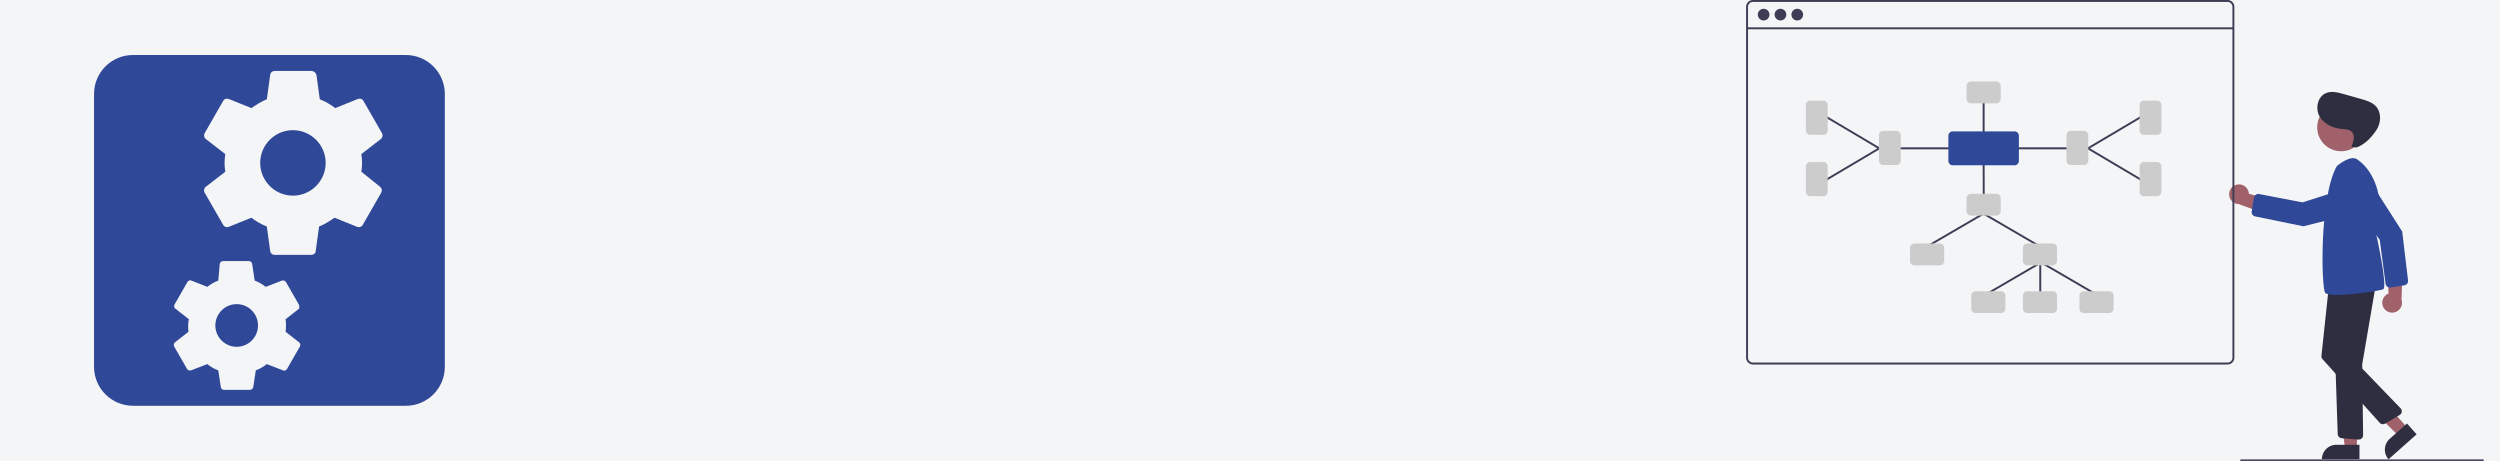 <?xml version="1.0" encoding="UTF-8" standalone="no"?>
<svg
   width="1280"
   height="236"
   viewBox="0 0 1280 236"
   version="1.1"
   id="svg5525"
   sodipodi:docname="BPM.svg"
   inkscape:version="1.2.2 (732a01da63, 2022-12-09)"
   xml:space="preserve"
   xmlns:inkscape="http://www.inkscape.org/namespaces/inkscape"
   xmlns:sodipodi="http://sodipodi.sourceforge.net/DTD/sodipodi-0.dtd"
   xmlns="http://www.w3.org/2000/svg"
   xmlns:svg="http://www.w3.org/2000/svg"><defs
     id="defs5529" /><sodipodi:namedview
     id="namedview5527"
     pagecolor="#ffffff"
     bordercolor="#666666"
     borderopacity="1.0"
     inkscape:showpageshadow="2"
     inkscape:pageopacity="0.0"
     inkscape:pagecheckerboard="0"
     inkscape:deskcolor="#d1d1d1"
     showgrid="false"
     inkscape:zoom="0.33877643"
     inkscape:cx="1937.8562"
     inkscape:cy="253.85474"
     inkscape:window-width="1920"
     inkscape:window-height="1057"
     inkscape:window-x="-8"
     inkscape:window-y="-8"
     inkscape:window-maximized="1"
     inkscape:current-layer="svg5525" /><rect
     style="fill:#f4f5f7;fill-opacity:1;stroke-width:3.438"
     id="rect5700"
     width="1280"
     height="236"
     x="0"
     y="0" /><g
     style="fill:#2f4898"
     id="g10084"
     transform="matrix(9.8,0,0,9.8,40,20)"><g
       id="g4914"><g
         id="g4883"><rect
           fill="none"
           height="20"
           width="20"
           id="rect4881"
           x="0"
           y="0" /></g><g
         id="g4897"><g
           id="g4895"><g
             id="g4937"
             transform="matrix(0.833,0,0,0.833,-3.614,1.61)"><path
               id="path4927"
               d="m 7.781,-0.933 c -1.357,0 -2.444,1.1 -2.444,2.444 V 18.623 c 0,1.344 1.088,2.444 2.444,2.444 H 24.893 c 1.357,0 2.444,-1.1 2.444,-2.444 V 1.512 c 0,-1.344 -1.088,-2.444 -2.444,-2.444 z m 8.877,1 h 2.307 c 0.138,0 0.277,0.092 0.323,0.254 l 0.208,1.522 c 0.346,0.138 0.669,0.323 0.969,0.554 L 21.895,1.82 c 0.115,-0.046 0.277,2.64e-4 0.347,0.139 l 1.153,2.007 c 0.069,0.115 0.046,0.277 -0.069,0.369 l -1.223,0.946 c 0.023,0.161 0.046,0.368 0.046,0.553 0,0.185 -0.023,0.369 -0.046,0.554 l 1.177,0.946 c 0.115,0.092 0.139,0.231 0.069,0.369 l -1.153,2.007 c -0.069,0.138 -0.208,0.185 -0.347,0.139 L 20.419,9.272 c -0.3,0.208 -0.623,0.415 -0.969,0.554 L 19.242,11.348 c 0,0.161 -0.139,0.254 -0.277,0.254 h -2.307 c -0.138,0 -0.253,-0.092 -0.276,-0.254 L 16.174,9.825 C 15.828,9.687 15.505,9.502 15.205,9.272 L 13.776,9.849 C 13.66,9.895 13.498,9.848 13.429,9.71 L 12.276,7.703 C 12.206,7.588 12.23,7.426 12.345,7.334 l 1.223,-0.946 c -0.023,-0.161 -0.046,-0.369 -0.046,-0.554 0,-0.185 0.023,-0.368 0.046,-0.553 l -1.223,-0.946 C 12.23,4.243 12.206,4.104 12.276,3.966 l 1.153,-2.007 c 0.069,-0.138 0.208,-0.185 0.347,-0.139 l 1.43,0.577 c 0.3,-0.208 0.623,-0.415 0.969,-0.554 l 0.208,-1.522 c 0.023,-0.161 0.138,-0.254 0.276,-0.254 z m 1.153,3.714 c -1.13,0 -2.053,0.922 -2.053,2.053 0,1.13 0.922,2.054 2.053,2.054 1.13,0 2.054,-0.923 2.054,-2.054 0,-1.13 -0.923,-2.053 -2.054,-2.053 z M 13.429,11.993 h 1.615 c 0.115,0 0.184,0.07 0.207,0.162 l 0.162,1.061 c 0.254,0.092 0.484,0.231 0.691,0.393 l 1.016,-0.393 c 0.092,-0.023 0.208,5.04e-4 0.254,0.093 l 0.807,1.407 c 0.046,0.069 0.023,0.185 0.023,0.254 l -0.854,0.669 c 0.023,0.115 0.023,0.253 0.023,0.392 0,0.138 -3.58e-4,0.277 -0.023,0.393 l 0.854,0.669 c 0.069,0.046 0.092,0.162 0.046,0.254 l -0.808,1.407 c -0.046,0.092 -0.161,0.138 -0.253,0.092 l -1.016,-0.393 c -0.208,0.161 -0.438,0.3 -0.691,0.393 l -0.162,1.062 c -0.023,0.092 -0.115,0.161 -0.207,0.161 H 13.498 c -0.115,0 -0.184,-0.069 -0.207,-0.161 l -0.162,-1.062 c -0.254,-0.092 -0.484,-0.231 -0.691,-0.393 l -1.016,0.393 c -0.092,0.023 -0.208,4.83e-4 -0.254,-0.092 l -0.807,-1.407 c -0.046,-0.092 -0.023,-0.185 0.046,-0.254 l 0.854,-0.669 c -0.023,-0.115 -0.023,-0.254 -0.023,-0.393 0,-0.138 0.023,-0.276 0.046,-0.392 l -0.854,-0.669 c -0.069,-0.046 -0.092,-0.162 -0.046,-0.254 l 0.808,-1.407 c 0.046,-0.092 0.162,-0.139 0.254,-0.093 l 0.992,0.393 c 0.208,-0.161 0.438,-0.3 0.691,-0.393 l 0.093,-1.061 c 0.023,-0.092 0.115,-0.162 0.207,-0.162 z m 0.854,2.699 c -0.738,0 -1.338,0.6 -1.338,1.338 0,0.738 0.6,1.338 1.338,1.338 0.738,0 1.338,-0.6 1.338,-1.338 0,-0.738 -0.6,-1.338 -1.338,-1.338 z" /></g></g></g></g></g><g
     id="g10230"
     transform="matrix(0.499,0,0,0.499,894,-1.9942538e-5)"><path
       d="m 875.75,529.197 a 10.056,10.056 0 0 1 4.899,-14.62 l -1.421,-35.707 15.897,9.598 -1.087,32.436 a 10.11,10.11 0 0 1 -18.287,8.292 z"
       transform="translate(-221.52,-213.32)"
       fill="#a0616a"
       id="path10086" /><path
       d="m 896.967,506.049 -14.132,2.258 a 4.5,4.5 0 0 1 -5.17,-3.851 l -5.979,-45.029 -29.545,-40.432 a 13.579,13.579 0 0 1 3.653,-19.453 l -10e-4,-9e-5 a 13.579,13.579 0 0 1 18.754,4.13 l 30.174,47.218 6.006,50.181 a 4.554,4.554 0 0 1 0.013,0.965 4.486,4.486 0 0 1 -3.772,4.013 z"
       transform="translate(-221.52,-213.32)"
       fill="#2f4898"
       id="path10088" /><polygon
       points="608.633,412.575 626.727,412.576 626.725,459.863 614.465,459.863 "
       fill="#a0616a"
       id="polygon10090" /><path
       d="m 605.708,456.36 h 23.644 v 14.887 H 590.821 v 0 a 14.887,14.887 0 0 1 14.887,-14.887 z"
       fill="#2f2e41"
       id="path10092" /><polygon
       points="635.145,413.36 647.021,403.547 678.45,438.879 669.29,447.027 "
       fill="#a0616a"
       id="polygon10094" /><path
       d="m 885.779,658.758 h 23.644 v 14.887 h -38.531 v 0 a 14.887,14.887 0 0 1 14.887,-14.887 z"
       transform="rotate(-41.655,499.015,850.702)"
       fill="#2f2e41"
       id="path10096" /><path
       d="m 725.043,402.777 a 10.056,10.056 0 0 1 12.324,9.267 l 34.327,9.93 -14.128,12.051 -30.432,-11.277 a 10.11,10.11 0 0 1 -2.091,-19.97 z"
       transform="translate(-221.52,-213.32)"
       fill="#a0616a"
       id="path10098" /><circle
       cx="610.547"
       cy="130.628"
       r="24.561"
       fill="#a0616a"
       id="circle10100" /><path
       d="M 849.75,664.328 832.686,662.963 a 4.497,4.497 0 0 1 -4.139,-4.337 l -4.763,-143.833 a 4.489,4.489 0 0 1 3.876,-4.605 l 34.02,-4.747 a 4.5,4.5 0 0 1 5.058,5.214 l -13.018,76.249 a 3.514,3.514 0 0 0 -0.05,0.635 l 0.938,72.245 a 4.501,4.501 0 0 1 -4.503,4.56 c -0.118,10e-6 -0.237,-0.005 -0.356,-0.015 z"
       transform="translate(-221.52,-213.32)"
       fill="#2f2e41"
       id="path10102" /><path
       d="m 871.604,647.077 -58.619,-65.238 a 4.504,4.504 0 0 1 -1.127,-3.484 l 7.403,-69.405 a 4.493,4.493 0 0 1 4.774,-4.013 l 35.976,2.398 a 4.5,4.5 0 0 1 3.964,5.931 l -21.555,63.768 a 3.487,3.487 0 0 0 0.797,3.551 l 49.793,51.604 a 4.5,4.5 0 0 1 -0.949,6.999 l -14.819,8.757 a 4.51,4.51 0 0 1 -5.636,-0.866 z"
       transform="translate(-221.52,-213.32)"
       fill="#2f2e41"
       id="path10104" /><path
       d="m 827.665,383.68 c 0,0 15,-13 22,-6 0,0 32.5,20.5 18.5,76.5 0,0 12,54 7,56 -5,2 -55.5,9.5 -59.5,3.5 -4,-6 -6,-98 12,-130 z"
       transform="translate(-221.52,-213.32)"
       fill="#2f4898"
       id="path10106" /><path
       d="m 740.303,430.22 2.322,-14.122 a 4.5,4.5 0 0 1 5.287,-3.689 l 44.613,8.551 47.694,-15.261 a 13.579,13.579 0 0 1 17.303,9.61 l 4e-4,-8.9e-4 a 13.579,13.579 0 0 1 -9.842,16.489 l -54.332,13.714 -49.509,-10.153 a 4.554,4.554 0 0 1 -0.92,-0.292 4.486,4.486 0 0 1 -2.616,-4.847 z"
       transform="translate(-221.52,-213.32)"
       fill="#2f4898"
       id="path10108" /><path
       d="m 842.606,363.871 c 2.244,-5.195 4.144,-12.113 -0.161,-15.785 -2.497,-2.13 -6.094,-2.135 -9.365,-2.4 -9.217,-0.747 -18.706,-4.988 -23.211,-13.064 -4.505,-8.076 -1.989,-20.084 6.51,-23.728 5.729,-2.456 12.297,-0.783 18.294,0.918 l 18.006,5.106 c 5.35,1.517 10.967,3.19 14.819,7.201 6.143,6.397 5.684,17.212 0.805,24.618 -4.879,7.406 -12.226,15.131 -20.638,17.943 z"
       transform="translate(-221.52,-213.32)"
       fill="#2f2e41"
       id="path10110" /><path
       d="m 977.48,686.68 h -248 a 1,1 0 0 1 0,-2 h 248 a 1,1 0 0 1 0,2 z"
       transform="translate(-221.52,-213.32)"
       fill="#3f3d56"
       id="path10112" /><path
       d="m 715.52,213.32 h -487 a 7.008,7.008 0 0 0 -7,7 v 360 a 7.008,7.008 0 0 0 7,7 h 487 a 7.008,7.008 0 0 0 7,-7 v -360 a 7.008,7.008 0 0 0 -7,-7 z m 5,367 a 5.002,5.002 0 0 1 -5,5 h -487 a 5.002,5.002 0 0 1 -5,-5 v -360 a 5.002,5.002 0 0 1 5,-5 h 487 a 5.002,5.002 0 0 1 5,5 z"
       transform="translate(-221.52,-213.32)"
       fill="#3f3d56"
       id="path10114" /><rect
       x="1"
       y="28.04"
       width="499"
       height="2"
       fill="#3f3d56"
       id="rect10116" /><circle
       cx="18"
       cy="15"
       r="6"
       fill="#3f3d56"
       id="circle10118" /><circle
       cx="35.25"
       cy="15"
       r="6"
       fill="#3f3d56"
       id="circle10120" /><circle
       cx="52.5"
       cy="15"
       r="6"
       fill="#3f3d56"
       id="circle10122" /><path
       d="m 523.343,524.625 a 1,1 0 0 1 -1,-1 v -41 a 1,1 0 0 1 2,0 v 41 a 1,1 0 0 1 -1,1 z"
       transform="translate(-221.52,-213.32)"
       fill="#3f3d56"
       id="path10124" /><path
       d="m 521.972,466.625 a 0.995,0.995 0 0 1 -0.502,-0.136 l -56.815,-33.104 a 1,1 0 0 1 1.007,-1.729 l 56.815,33.104 a 1,1 0 0 1 -0.504,1.864 z"
       transform="translate(-221.52,-213.32)"
       fill="#3f3d56"
       id="path10126" /><path
       d="m 408.344,466.625 a 1,1 0 0 1 -0.504,-1.864 l 56.815,-33.104 a 1,1 0 0 1 1.007,1.729 l -56.815,33.104 a 0.999,0.999 0 0 1 -0.502,0.136 z"
       transform="translate(-221.52,-213.32)"
       fill="#3f3d56"
       id="path10128" /><path
       d="m 580.972,516.625 a 0.995,0.995 0 0 1 -0.502,-0.136 l -56.815,-33.104 a 1,1 0 0 1 1.007,-1.729 l 56.815,33.104 a 1,1 0 0 1 -0.504,1.864 z"
       transform="translate(-221.52,-213.32)"
       fill="#3f3d56"
       id="path10130" /><path
       d="m 467.344,516.625 a 1,1 0 0 1 -0.504,-1.864 l 56.815,-33.104 a 1,1 0 0 1 1.007,1.729 l -56.815,33.104 a 0.999,0.999 0 0 1 -0.502,0.136 z"
       transform="translate(-221.52,-213.32)"
       fill="#3f3d56"
       id="path10132" /><path
       d="m 465.343,415.625 a 1,1 0 0 1 -1,-0.998 L 464.25,378.24 a 1,1 0 0 1 0.998,-1.002 h 0.002 a 1,1 0 0 1 1,0.998 l 0.092,36.387 a 1,1 0 0 1 -0.998,1.002 z"
       transform="translate(-221.52,-213.32)"
       fill="#3f3d56"
       id="path10134" /><path
       d="m 478.276,434.541 h -26.052 a 4.505,4.505 0 0 1 -4.5,-4.5 V 416.659 a 4.505,4.505 0 0 1 4.5,-4.5 h 26.052 a 4.505,4.505 0 0 1 4.5,4.5 v 13.381 a 4.505,4.505 0 0 1 -4.5,4.5 z"
       transform="translate(-221.52,-213.32)"
       fill="#cccccc"
       id="path10136" /><path
       d="m 435.158,366.521 h -55.433 a 1,1 0 0 1 0,-2 h 55.433 a 1,1 0 0 1 0,2 z"
       transform="translate(-221.52,-213.32)"
       fill="#3f3d56"
       id="path10138" /><path
       d="m 465.25,352.238 a 1,1 0 0 1 -1,-1 v -34.613 a 1,1 0 0 1 2,0 v 34.613 a 1,1 0 0 1 -1,1 z"
       transform="translate(-221.52,-213.32)"
       fill="#3f3d56"
       id="path10140" /><path
       d="m 358.157,366.521 a 0.996,0.996 0 0 1 -0.509,-0.14 l -53.815,-31.896 a 1,1 0 0 1 1.02,-1.721 l 53.815,31.896 a 1,1 0 0 1 -0.511,1.86 z"
       transform="translate(-221.52,-213.32)"
       fill="#3f3d56"
       id="path10142" /><path
       d="m 304.344,398.417 a 1,1 0 0 1 -0.511,-1.86 l 53.815,-31.896 a 1,1 0 0 1 1.02,1.721 l -53.815,31.896 a 0.996,0.996 0 0 1 -0.509,0.14 z"
       transform="translate(-221.52,-213.32)"
       fill="#3f3d56"
       id="path10144" /><path
       d="m 375.724,382.651 h -13.381 a 4.505,4.505 0 0 1 -4.5,-4.5 v -26.052 a 4.505,4.505 0 0 1 4.5,-4.5 h 13.381 a 4.505,4.505 0 0 1 4.5,4.5 v 26.052 a 4.505,4.505 0 0 1 -4.5,4.5 z"
       transform="translate(-221.52,-213.32)"
       fill="#cccccc"
       id="path10146" /><path
       d="m 478.276,319.316 h -26.052 a 4.505,4.505 0 0 1 -4.5,-4.5 v -13.382 a 4.505,4.505 0 0 1 4.5,-4.5 h 26.052 a 4.505,4.505 0 0 1 4.5,4.5 v 13.382 a 4.505,4.505 0 0 1 -4.5,4.5 z"
       transform="translate(-221.52,-213.32)"
       fill="#cccccc"
       id="path10148" /><path
       d="m 300.724,351.651 h -13.381 a 4.505,4.505 0 0 1 -4.5,-4.5 v -26.052 a 4.505,4.505 0 0 1 4.5,-4.5 h 13.381 a 4.505,4.505 0 0 1 4.5,4.5 v 26.052 a 4.505,4.505 0 0 1 -4.5,4.5 z"
       transform="translate(-221.52,-213.32)"
       fill="#cccccc"
       id="path10150" /><path
       d="m 300.724,414.651 h -13.381 a 4.505,4.505 0 0 1 -4.5,-4.5 v -26.052 a 4.505,4.505 0 0 1 4.5,-4.5 h 13.381 a 4.505,4.505 0 0 1 4.5,4.5 v 26.052 a 4.505,4.505 0 0 1 -4.5,4.5 z"
       transform="translate(-221.52,-213.32)"
       fill="#cccccc"
       id="path10152" /><path
       d="m 550.776,366.521 h -55.434 a 1,1 0 0 1 0,-2 h 55.434 a 1,1 0 0 1 0,2 z"
       transform="translate(-221.52,-213.32)"
       fill="#3f3d56"
       id="path10154" /><path
       d="m 572.344,366.521 a 1,1 0 0 1 -0.511,-1.86 l 53.815,-31.896 a 1,1 0 1 1 1.02,1.721 l -53.815,31.896 a 0.995,0.995 0 0 1 -0.509,0.14 z"
       transform="translate(-221.52,-213.32)"
       fill="#3f3d56"
       id="path10156" /><path
       d="m 626.157,398.417 a 0.995,0.995 0 0 1 -0.509,-0.14 l -53.815,-31.896 a 1,1 0 1 1 1.02,-1.721 l 53.815,31.896 a 1,1 0 0 1 -0.511,1.86 z"
       transform="translate(-221.52,-213.32)"
       fill="#3f3d56"
       id="path10158" /><path
       d="m 568.158,382.651 h -13.381 a 4.505,4.505 0 0 1 -4.5,-4.5 v -26.052 a 4.505,4.505 0 0 1 4.5,-4.5 h 13.381 a 4.505,4.505 0 0 1 4.5,4.5 v 26.052 a 4.505,4.505 0 0 1 -4.5,4.5 z"
       transform="translate(-221.52,-213.32)"
       fill="#cccccc"
       id="path10160" /><path
       d="m 643.158,351.651 h -13.381 a 4.505,4.505 0 0 1 -4.5,-4.5 v -26.052 a 4.505,4.505 0 0 1 4.5,-4.5 h 13.381 a 4.505,4.505 0 0 1 4.5,4.5 v 26.052 a 4.505,4.505 0 0 1 -4.5,4.5 z"
       transform="translate(-221.52,-213.32)"
       fill="#cccccc"
       id="path10162" /><path
       d="m 643.158,414.651 h -13.381 a 4.505,4.505 0 0 1 -4.5,-4.5 v -26.052 a 4.505,4.505 0 0 1 4.5,-4.5 h 13.381 a 4.505,4.505 0 0 1 4.5,4.5 v 26.052 a 4.505,4.505 0 0 1 -4.5,4.5 z"
       transform="translate(-221.52,-213.32)"
       fill="#cccccc"
       id="path10164" /><path
       d="m 420.276,485.541 h -26.052 a 4.505,4.505 0 0 1 -4.5,-4.5 V 467.659 a 4.505,4.505 0 0 1 4.5,-4.5 h 26.052 a 4.505,4.505 0 0 1 4.5,4.5 v 13.381 a 4.505,4.505 0 0 1 -4.5,4.5 z"
       transform="translate(-221.52,-213.32)"
       fill="#cccccc"
       id="path10166" /><path
       d="m 536.091,485.541 h -26.052 a 4.505,4.505 0 0 1 -4.5,-4.5 V 467.659 a 4.505,4.505 0 0 1 4.5,-4.5 h 26.052 a 4.505,4.505 0 0 1 4.5,4.5 v 13.381 a 4.505,4.505 0 0 1 -4.5,4.5 z"
       transform="translate(-221.52,-213.32)"
       fill="#cccccc"
       id="path10168" /><path
       d="m 483.091,534.541 h -26.052 a 4.505,4.505 0 0 1 -4.5,-4.5 V 516.659 a 4.505,4.505 0 0 1 4.5,-4.5 h 26.052 a 4.505,4.505 0 0 1 4.5,4.5 v 13.381 a 4.505,4.505 0 0 1 -4.5,4.5 z"
       transform="translate(-221.52,-213.32)"
       fill="#cccccc"
       id="path10170" /><path
       d="m 594.091,534.541 h -26.052 a 4.505,4.505 0 0 1 -4.5,-4.5 V 516.659 a 4.505,4.505 0 0 1 4.5,-4.5 h 26.052 a 4.505,4.505 0 0 1 4.5,4.5 v 13.381 a 4.505,4.505 0 0 1 -4.5,4.5 z"
       transform="translate(-221.52,-213.32)"
       fill="#cccccc"
       id="path10172" /><path
       d="m 536.091,534.541 h -26.052 a 4.505,4.505 0 0 1 -4.5,-4.5 V 516.659 a 4.505,4.505 0 0 1 4.5,-4.5 h 26.052 a 4.505,4.505 0 0 1 4.5,4.5 v 13.381 a 4.505,4.505 0 0 1 -4.5,4.5 z"
       transform="translate(-221.52,-213.32)"
       fill="#cccccc"
       id="path10174" /><path
       d="M 496.919,382.917 H 433.581 a 4.505,4.505 0 0 1 -4.5,-4.5 v -25.792 a 4.505,4.505 0 0 1 4.5,-4.5 h 63.338 a 4.505,4.505 0 0 1 4.5,4.5 v 25.792 a 4.505,4.505 0 0 1 -4.5,4.5 z"
       transform="translate(-221.52,-213.32)"
       fill="#2f4898"
       id="path10176" /></g></svg>
